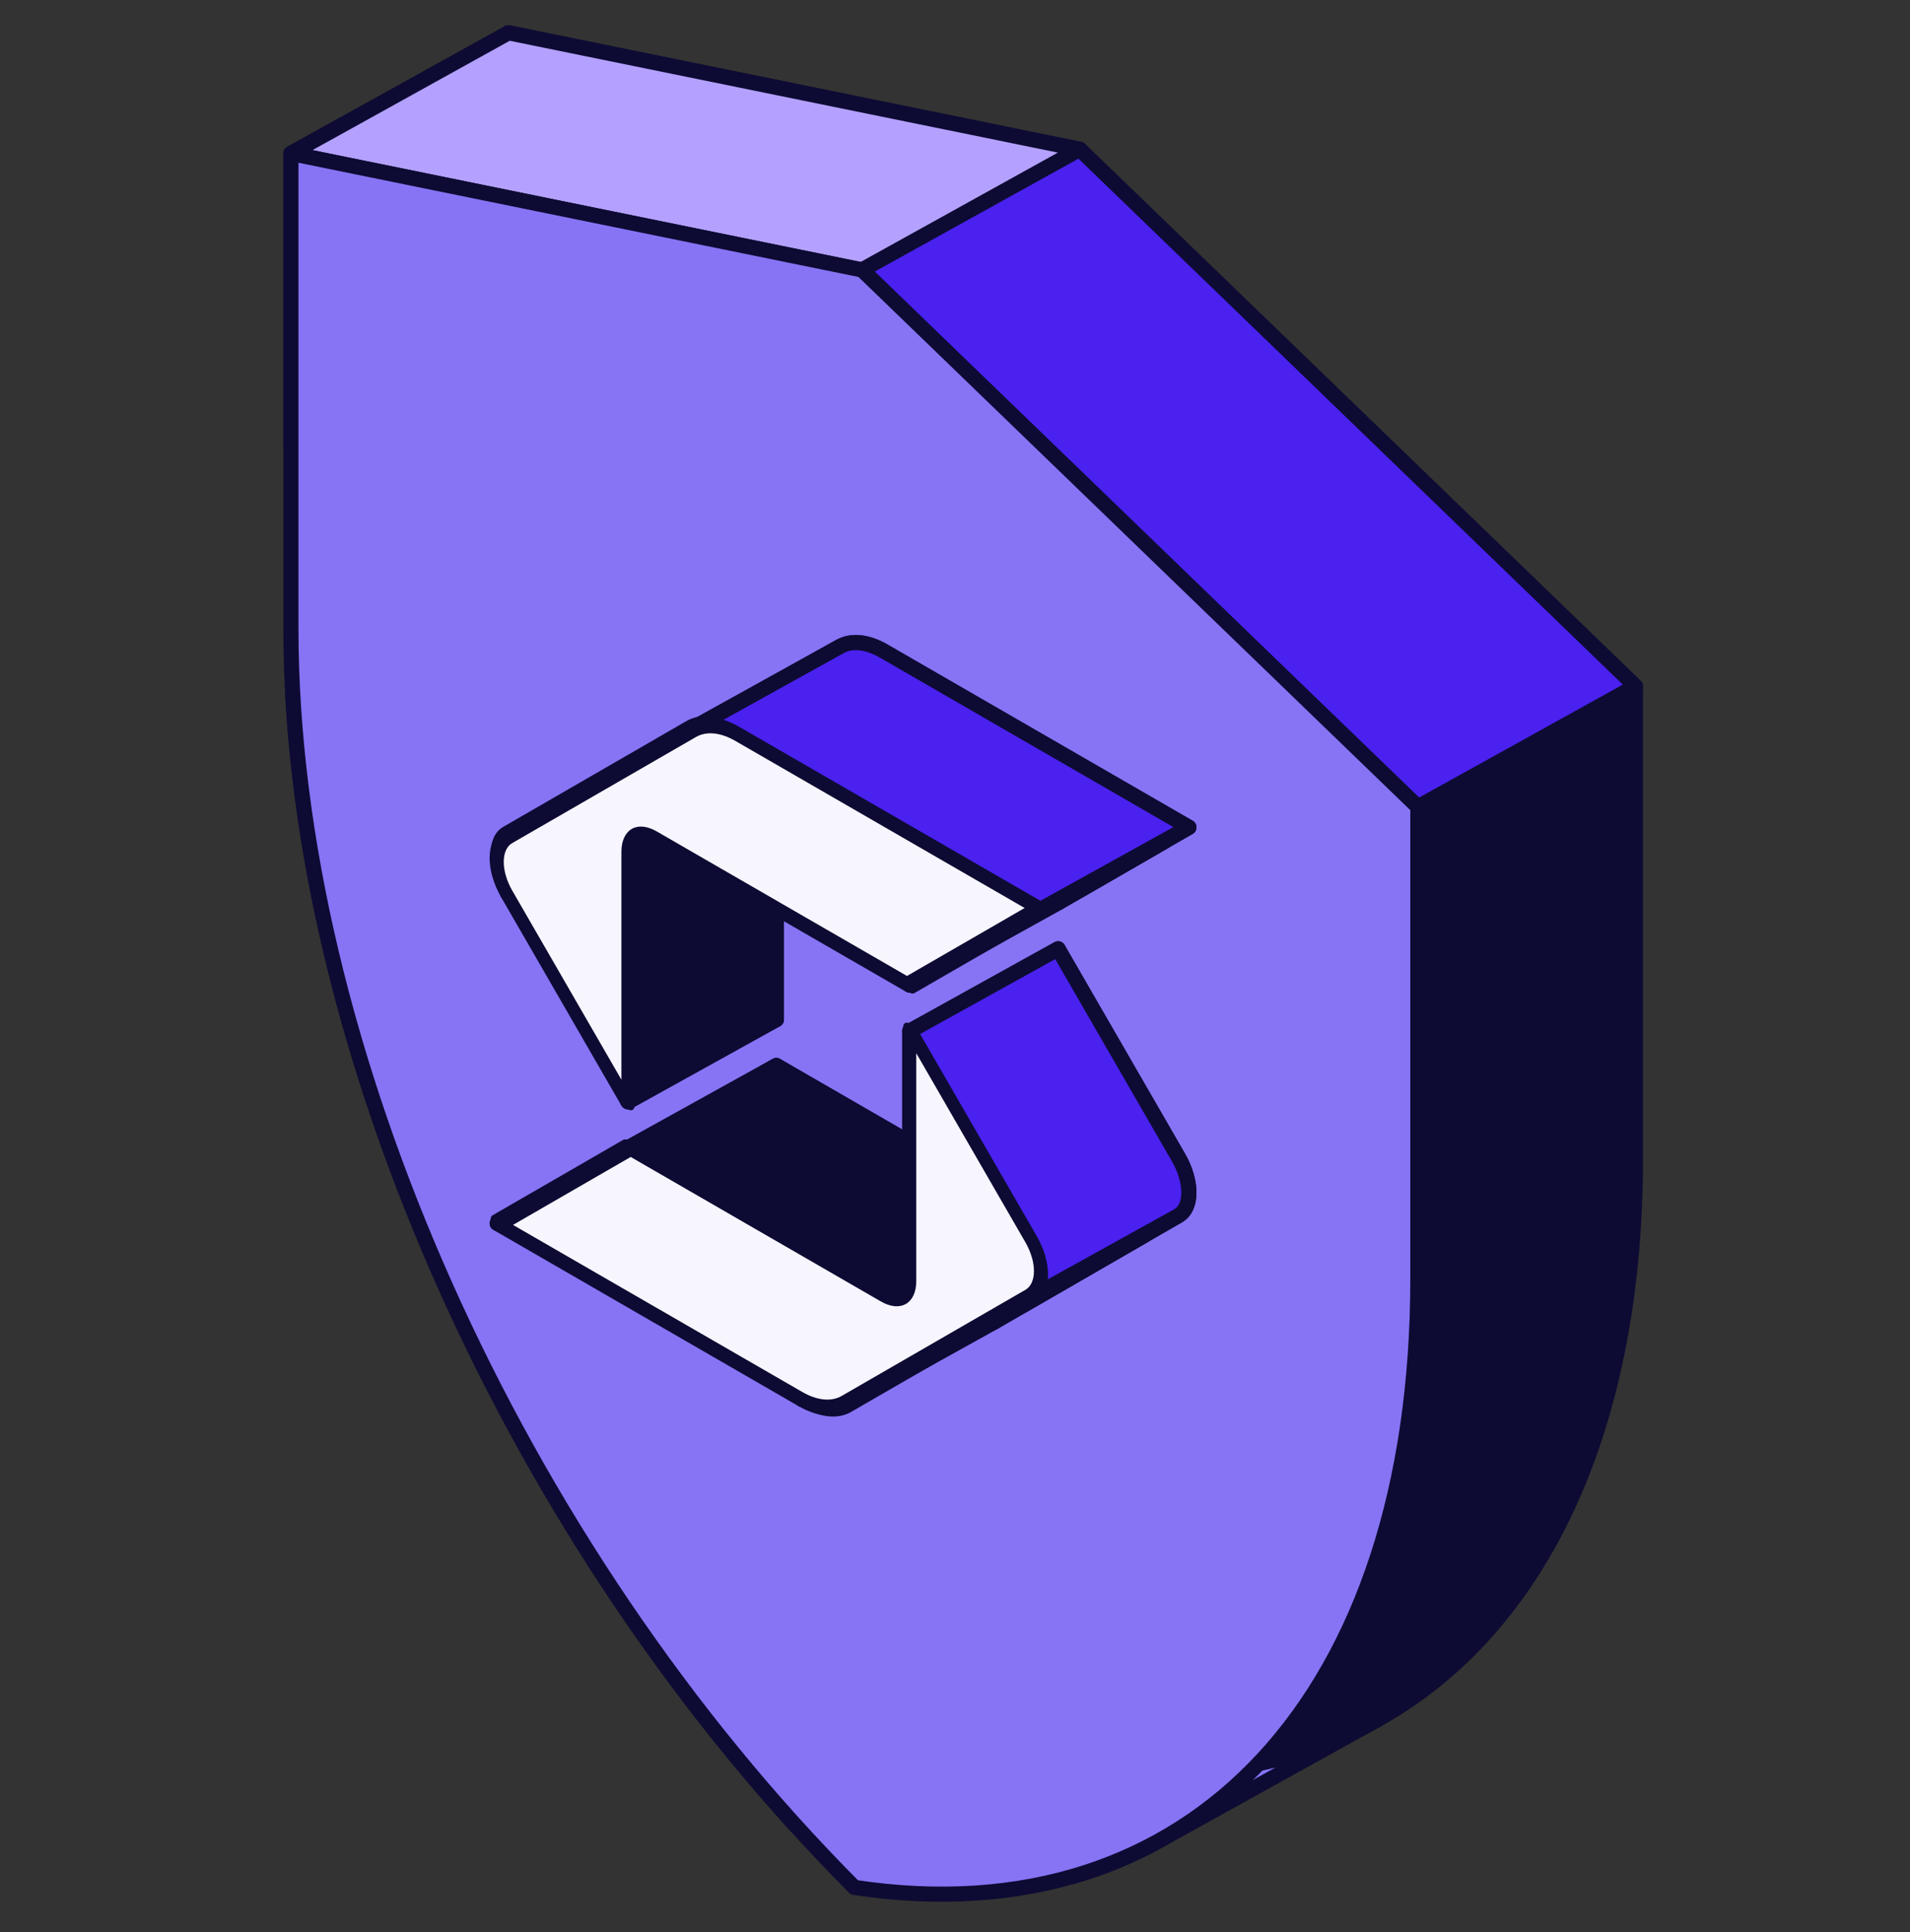 <svg width="89" height="90" viewBox="0 0 89 90" fill="none" xmlns="http://www.w3.org/2000/svg">
<rect x="0" y="0" width="89" height="90" fill="#333333" stroke="none"/>
<g clip-path="url(#clip0_793_376)">
<path d="M64.157 80.12C71.704 75.935 76.207 66.69 76.207 53.962V31.968L50.311 6.955L23.694 1.527V23.644C23.694 38.872 30.14 56.556 40.532 71.113C46.056 78.851 55.842 84.731 64.157 80.12Z" fill="#0D0B33" stroke="#0D0B33" stroke-width="0.706" stroke-linejoin="round"/>
<path d="M36.916 84.866C23.53 70.029 14.565 49.799 13.634 32.247C13.537 30.407 14.554 28.71 16.166 27.817C19.545 25.944 23.78 28.393 24.326 32.218C26.494 47.403 34.095 63.889 44.97 76.849C47.35 79.685 46.728 84.084 43.491 85.879C41.313 87.087 38.584 86.715 36.916 84.866Z" fill="#8674F5" stroke="#0D0B33" stroke-width="0.706" stroke-linejoin="round"/>
<path d="M50.103 87.374C51.484 86.968 52.791 86.421 54.018 85.74L64.151 80.124C60.48 82.158 56.089 82.995 51.146 82.454C50.37 82.37 49.581 82.504 48.897 82.883C45.944 84.519 46.863 88.326 50.103 87.374Z" fill="#8674F5" stroke="#0D0B33" stroke-width="0.706" stroke-linejoin="round"/>
<path d="M13.555 7.147V20.658C13.555 24.521 17.704 26.965 21.083 25.092C22.695 24.198 23.695 22.5 23.695 20.658V1.527L13.555 7.147Z" fill="#8674F5" stroke="#0D0B33" stroke-width="0.706" stroke-linejoin="round"/>
<path d="M13.555 7.147L40.172 12.575L50.311 6.955L23.695 1.527L13.555 7.147Z" fill="#B4A1FF" stroke="#0D0B33" stroke-width="0.706" stroke-linejoin="round"/>
<path d="M66.067 37.588L40.171 12.575L50.311 6.955L76.206 31.968L66.067 37.588Z" fill="#4A21EF" stroke="#0D0B33" stroke-width="0.706" stroke-linejoin="round"/>
<path d="M66.068 59.583V37.589L40.172 12.576L13.555 7.148L13.555 29.265C13.555 48.682 24.035 72.092 39.812 87.919C55.588 90.309 66.068 79 66.068 59.583Z" fill="#8674F5" stroke="#0D0B33" stroke-width="0.706" stroke-linejoin="round"/>
<path d="M37.509 31.059C37.877 30.847 38.202 30.659 32.186 34.132C38.876 30.27 39.127 30.125 39.127 30.125C39.671 29.811 40.41 29.884 41.181 30.329L55.399 38.537C55.399 38.537 52.221 40.372 50.455 41.392C50.193 41.543 49.962 41.676 54.248 39.202C49.482 41.953 49.304 42.056 49.304 42.056L37.514 35.249C37.149 35.039 36.82 35.016 36.579 35.15C36.331 35.288 36.177 35.592 36.177 36.026V47.492L30.568 37.777C30.244 37.216 30.082 36.632 30.082 36.141C30.082 35.651 30.244 35.254 30.568 35.066C30.568 35.066 35.028 32.492 37.509 31.059Z" fill="#F7F6FF"/>
<path d="M48.901 56.539C48.659 56.673 48.328 56.651 47.962 56.44L36.177 49.635C36.177 49.635 32.999 51.47 31.233 52.49C30.971 52.641 30.74 52.774 35.026 50.3C30.26 53.051 30.082 53.154 30.082 53.154L44.3 61.363C45.07 61.808 45.809 61.881 46.354 61.567C46.354 61.567 50.814 58.991 53.295 57.559C53.663 57.347 53.988 57.159 47.972 60.632C54.662 56.769 54.913 56.625 54.913 56.625C55.237 56.438 55.399 56.041 55.399 55.55C55.399 55.06 55.237 54.475 54.913 53.914L49.304 44.2V55.665C49.304 56.099 49.15 56.401 48.901 56.539Z" fill="#F7F6FF"/>
<path d="M37.509 31.059C37.877 30.847 38.202 30.659 32.186 34.132C38.876 30.27 39.127 30.125 39.127 30.125C39.671 29.811 40.41 29.884 41.181 30.329L55.399 38.537C55.399 38.537 52.221 40.372 50.455 41.392C50.193 41.543 49.962 41.676 54.248 39.202C49.482 41.953 49.304 42.056 49.304 42.056L37.514 35.249C37.149 35.039 36.82 35.016 36.579 35.15C36.331 35.288 36.177 35.592 36.177 36.026V47.492L30.568 37.777C30.244 37.216 30.082 36.632 30.082 36.141C30.082 35.651 30.244 35.254 30.568 35.066C30.568 35.066 35.028 32.492 37.509 31.059Z" stroke="#0D0B33" stroke-width="0.706" stroke-linejoin="round"/>
<path d="M48.901 56.539C48.659 56.673 48.328 56.651 47.962 56.44L36.177 49.635C36.177 49.635 32.999 51.47 31.233 52.49C30.971 52.641 30.74 52.774 35.026 50.3C30.26 53.051 30.082 53.154 30.082 53.154L44.3 61.363C45.07 61.808 45.809 61.881 46.354 61.567C46.354 61.567 50.814 58.991 53.295 57.559C53.663 57.347 53.988 57.159 47.972 60.632C54.662 56.769 54.913 56.625 54.913 56.625C55.237 56.438 55.399 56.041 55.399 55.55C55.399 55.06 55.237 54.475 54.913 53.914L49.304 44.2V55.665C49.304 56.099 49.15 56.401 48.901 56.539Z" stroke="#0D0B33" stroke-width="0.706" stroke-linejoin="round"/>
<path d="M28.112 54.132L23.168 56.986L30.081 53.154L35.025 50.299L28.112 54.132Z" fill="#F7F6FF" stroke="#0D0B33" stroke-width="0.706" stroke-linejoin="round"/>
<path d="M24.317 56.322C24.62 56.147 25.574 55.596 28.111 54.132L35.024 50.299C30.738 52.774 30.969 52.641 31.231 52.49L24.317 56.322C24.211 56.383 24.109 56.442 24.317 56.322Z" fill="#F7F6FF"/>
<path d="M28.111 54.132C23.825 56.606 24.056 56.473 24.317 56.322L31.231 52.49C30.969 52.641 30.738 52.774 35.024 50.299L28.111 54.132Z" stroke="#0D0B33" stroke-width="0.706" stroke-linejoin="round"/>
<path d="M29.263 53.468L24.318 56.322L31.232 52.49L36.176 49.636L29.263 53.468Z" fill="#F7F6FF" stroke="#0D0B33" stroke-width="0.706" stroke-linejoin="round"/>
<path d="M23.168 56.987L37.385 65.195L44.298 61.363L30.081 53.154L23.168 56.987Z" fill="#F7F6FF" stroke="#0D0B33" stroke-width="0.706" stroke-linejoin="round"/>
<path d="M29.261 51.325L23.653 41.61L30.566 37.778L36.175 47.492L29.261 51.325Z" fill="#F7F6FF" stroke="#0D0B33" stroke-width="0.706" stroke-linejoin="round"/>
<path d="M23.654 41.61C23.33 41.048 23.168 40.464 23.168 39.974L30.081 36.142C30.081 36.632 30.243 37.216 30.567 37.778L23.654 41.61Z" fill="#F7F6FF" stroke="#0D0B33" stroke-width="0.706" stroke-linejoin="round"/>
<path d="M23.168 39.973C23.168 39.482 23.33 39.085 23.654 38.898L30.567 35.066C30.243 35.253 30.081 35.65 30.081 36.141L23.168 39.973Z" fill="#F7F6FF" stroke="#0D0B33" stroke-width="0.706" stroke-linejoin="round"/>
<path d="M39.44 65.399C38.895 65.713 38.156 65.64 37.385 65.195L44.298 61.363C45.049 61.797 45.77 61.877 46.311 61.59L46.353 61.567C46.339 61.575 46.325 61.583 46.311 61.59L39.44 65.399Z" fill="#F7F6FF"/>
<path d="M46.311 61.59C45.77 61.877 45.049 61.797 44.298 61.363L37.385 65.195C38.156 65.64 38.895 65.713 39.44 65.399L46.311 61.59ZM46.311 61.59L46.353 61.567C46.339 61.575 46.325 61.583 46.311 61.59Z" stroke="#0D0B33" stroke-width="0.706" stroke-linejoin="round"/>
<path d="M41.047 60.272L29.262 53.468L36.175 49.636L47.96 56.44L41.047 60.272Z" fill="#0D0B33" stroke="#0D0B33" stroke-width="0.706" stroke-linejoin="round"/>
<path d="M29.262 39.858V51.324L36.175 47.492V36.026L29.262 39.858Z" fill="#0D0B33" stroke="#0D0B33" stroke-width="0.706" stroke-linejoin="round"/>
<path d="M23.653 38.899L30.593 34.892L37.506 31.06L30.566 35.067L23.653 38.899Z" fill="#F7F6FF" stroke="#0D0B33" stroke-width="0.706" stroke-linejoin="round"/>
<path d="M29.664 38.982C29.416 39.119 29.262 39.423 29.262 39.858L36.175 36.026C36.175 35.592 36.329 35.287 36.577 35.15L29.664 38.982Z" fill="#F7F6FF" stroke="#0D0B33" stroke-width="0.706" stroke-linejoin="round"/>
<path d="M30.594 34.892L25.271 37.965L32.185 34.133L37.507 31.059L30.594 34.892Z" fill="#F7F6FF" stroke="#0D0B33" stroke-width="0.706" stroke-linejoin="round"/>
<path d="M39.438 65.399L46.379 61.391L53.292 57.559L46.352 61.567L39.438 65.399Z" fill="#F7F6FF" stroke="#0D0B33" stroke-width="0.706" stroke-linejoin="round"/>
<path d="M41.987 60.371C41.745 60.505 41.414 60.483 41.048 60.272L47.962 56.44C48.327 56.651 48.658 56.673 48.901 56.539L41.987 60.371Z" fill="#F7F6FF" stroke="#0D0B33" stroke-width="0.706" stroke-linejoin="round"/>
<path d="M30.598 39.081C30.234 38.87 29.905 38.848 29.664 38.981L36.577 35.15C36.818 35.016 37.147 35.038 37.512 35.249L30.598 39.081Z" fill="#F7F6FF" stroke="#0D0B33" stroke-width="0.706" stroke-linejoin="round"/>
<path d="M25.271 37.964L32.212 33.957L39.125 30.125L32.185 34.132L25.271 37.964Z" fill="#F7F6FF" stroke="#0D0B33" stroke-width="0.706" stroke-linejoin="round"/>
<path d="M46.38 61.391L41.058 64.464L47.971 60.632L53.293 57.559L46.38 61.391Z" fill="#F7F6FF" stroke="#0D0B33" stroke-width="0.706" stroke-linejoin="round"/>
<path d="M42.39 59.497C42.39 59.931 42.236 60.234 41.988 60.372L48.901 56.54C49.149 56.402 49.303 56.099 49.303 55.665L42.39 59.497Z" fill="#F7F6FF" stroke="#0D0B33" stroke-width="0.706" stroke-linejoin="round"/>
<path d="M41.058 64.464L47.998 60.457L54.911 56.625L47.971 60.632L41.058 64.464Z" fill="#F7F6FF" stroke="#0D0B33" stroke-width="0.706" stroke-linejoin="round"/>
<path d="M42.388 48.032V59.497L49.301 55.665V44.2L42.388 48.032Z" fill="#F7F6FF" stroke="#0D0B33" stroke-width="0.706" stroke-linejoin="round"/>
<path d="M42.388 45.889L30.598 39.081L37.511 35.249L49.301 42.056L42.388 45.889Z" fill="#F7F6FF" stroke="#0D0B33" stroke-width="0.706" stroke-linejoin="round"/>
<path fill-rule="evenodd" clip-rule="evenodd" d="M42.388 48.032L47.997 57.747L47.998 57.746C48.322 58.307 48.483 58.891 48.483 59.382L48.483 59.383C48.483 59.873 48.321 60.27 47.997 60.457L54.91 56.625C55.235 56.438 55.397 56.041 55.397 55.55C55.397 55.059 55.235 54.476 54.91 53.914L54.91 53.914L49.301 44.2L42.388 48.032Z" fill="#4A21EF"/>
<path d="M47.997 57.747L47.691 57.923C47.788 58.09 48 58.149 48.168 58.056L47.997 57.747ZM42.389 48.032L42.218 47.724C42.135 47.77 42.074 47.847 42.048 47.938C42.023 48.029 42.036 48.127 42.083 48.209L42.389 48.032ZM47.998 57.746L48.304 57.57C48.208 57.403 47.995 57.344 47.827 57.438L47.998 57.746ZM48.484 59.382H48.131C48.131 59.507 48.197 59.623 48.305 59.686C48.412 59.75 48.546 59.751 48.655 59.691L48.484 59.382ZM48.484 59.382L48.772 59.587C48.867 59.453 48.858 59.27 48.748 59.147C48.638 59.024 48.458 58.993 48.313 59.073L48.484 59.382ZM48.484 59.382L48.197 59.178C48.154 59.237 48.131 59.309 48.131 59.382H48.484ZM47.998 60.457L47.821 60.151C47.653 60.248 47.595 60.462 47.691 60.631C47.786 60.799 47.999 60.86 48.169 60.766L47.998 60.457ZM54.911 56.625L55.082 56.934L55.087 56.931L54.911 56.625ZM55.397 55.55H55.75C55.75 55.355 55.592 55.197 55.397 55.197V55.55ZM55.397 55.55L55.226 55.241C55.085 55.319 55.015 55.483 55.055 55.639C55.095 55.794 55.236 55.903 55.397 55.903L55.397 55.55ZM55.397 55.55L55.568 55.859C55.681 55.797 55.75 55.678 55.75 55.55H55.397ZM54.911 53.914L55.217 53.737C55.12 53.57 54.908 53.512 54.74 53.605L54.911 53.914ZM54.91 53.914L54.604 54.091C54.701 54.257 54.913 54.316 55.081 54.223L54.91 53.914ZM49.302 44.2L49.608 44.024C49.511 43.857 49.299 43.798 49.131 43.892L49.302 44.2ZM48.303 57.57L42.694 47.856L42.083 48.209L47.691 57.923L48.303 57.57ZM47.827 57.438L47.826 57.438L48.168 58.056L48.169 58.055L47.827 57.438ZM47.692 57.923C47.991 58.44 48.131 58.964 48.131 59.382H48.837C48.837 58.819 48.653 58.175 48.304 57.57L47.692 57.923ZM48.197 59.177L48.197 59.178L48.771 59.587L48.772 59.587L48.197 59.177ZM48.131 59.382C48.131 59.811 47.99 60.054 47.821 60.151L48.174 60.763C48.654 60.486 48.837 59.935 48.837 59.382H48.131ZM48.169 60.766L55.082 56.934L54.74 56.316L47.827 60.148L48.169 60.766ZM55.087 56.931C55.567 56.654 55.75 56.102 55.75 55.55H55.044C55.044 55.979 54.903 56.222 54.734 56.319L55.087 56.931ZM55.568 55.859L55.568 55.859L55.226 55.241L55.568 55.859ZM55.75 55.55C55.75 54.987 55.566 54.343 55.217 53.737L54.605 54.09C54.904 54.608 55.044 55.132 55.044 55.55H55.75ZM54.74 53.605L54.739 53.605L55.081 54.223L55.082 54.223L54.74 53.605ZM48.996 44.377L54.604 54.091L55.216 53.738L49.608 44.024L48.996 44.377ZM42.56 48.341L49.473 44.509L49.131 43.892L42.218 47.724L42.56 48.341Z" fill="#0D0B33"/>
<path fill-rule="evenodd" clip-rule="evenodd" d="M32.254 33.934C32.794 33.647 33.515 33.727 34.266 34.161L48.484 42.37L55.397 38.538L41.179 30.329C40.409 29.884 39.67 29.811 39.125 30.125L32.254 33.934ZM32.212 33.957C32.226 33.949 32.24 33.941 32.254 33.934L32.212 33.957Z" fill="#4A21EF"/>
<path d="M34.266 34.161L34.09 34.467C34.197 34.528 34.329 34.53 34.437 34.469L34.266 34.161ZM34.267 34.16L34.511 34.415C34.639 34.293 34.656 34.094 34.551 33.951C34.446 33.808 34.251 33.766 34.096 33.852L34.267 34.16ZM34.266 34.161L34.022 33.906C33.942 33.983 33.902 34.093 33.916 34.203C33.929 34.314 33.994 34.411 34.09 34.467L34.266 34.161ZM48.484 42.37L48.308 42.675C48.415 42.737 48.547 42.739 48.655 42.679L48.484 42.37ZM55.397 38.538L55.568 38.846C55.68 38.785 55.749 38.668 55.75 38.541C55.751 38.414 55.684 38.296 55.574 38.232L55.397 38.538ZM41.179 30.329L41.356 30.023C41.267 29.972 41.16 29.962 41.063 29.996L41.179 30.329ZM41.178 30.329L41.007 30.021C40.847 30.109 40.781 30.306 40.856 30.474C40.931 30.641 41.122 30.723 41.295 30.663L41.178 30.329ZM41.179 30.329L41.351 30.637C41.462 30.576 41.531 30.459 41.532 30.332C41.534 30.205 41.466 30.087 41.356 30.023L41.179 30.329ZM39.125 30.125L39.296 30.434L39.302 30.431L39.125 30.125ZM32.212 33.957L32.035 33.651C31.868 33.748 31.809 33.962 31.905 34.131C32 34.3 32.214 34.36 32.383 34.266L32.212 33.957ZM34.443 33.855C33.634 33.388 32.777 33.256 32.088 33.622L32.42 34.246C32.812 34.037 33.397 34.066 34.09 34.467L34.443 33.855ZM34.096 33.852L34.095 33.852L34.437 34.469L34.438 34.469L34.096 33.852ZM34.023 33.905L34.022 33.906L34.51 34.416L34.511 34.415L34.023 33.905ZM34.09 34.467L48.308 42.675L48.661 42.064L34.443 33.855L34.09 34.467ZM48.655 42.679L55.568 38.846L55.226 38.229L48.313 42.061L48.655 42.679ZM55.574 38.232L41.356 30.023L41.003 30.635L55.221 38.843L55.574 38.232ZM41.063 29.996L41.062 29.996L41.295 30.663L41.296 30.662L41.063 29.996ZM41.008 30.02L41.007 30.021L41.349 30.638L41.351 30.637L41.008 30.02ZM39.302 30.431C39.695 30.204 40.291 30.224 41.003 30.635L41.356 30.023C40.527 29.544 39.645 29.417 38.949 29.82L39.302 30.431ZM32.425 34.243L39.296 30.434L38.954 29.816L32.083 33.625L32.425 34.243ZM32.389 34.263C32.399 34.257 32.409 34.251 32.42 34.246L32.088 33.622C32.071 33.632 32.053 33.642 32.035 33.651L32.389 34.263ZM32.083 33.625L32.041 33.648L32.383 34.266L32.425 34.243L32.083 33.625Z" fill="#0D0B33"/>
<path d="M47.332 43.033L42.388 45.888L49.301 42.056L54.246 39.202L47.332 43.033Z" fill="#F7F6FF" stroke="#0D0B33" stroke-width="0.706" stroke-linejoin="round"/>
<path d="M43.539 45.224L47.333 43.033L54.246 39.202L50.452 41.392L43.539 45.224Z" fill="#F7F6FF" stroke="#0D0B33" stroke-width="0.706" stroke-linejoin="round"/>
<path d="M48.483 42.37L43.539 45.224L50.452 41.392L55.397 38.538L48.483 42.37Z" fill="#F7F6FF" stroke="#0D0B33" stroke-width="0.706" stroke-linejoin="round"/>
<path fill-rule="evenodd" clip-rule="evenodd" d="M32.212 33.957C32.757 33.643 33.496 33.716 34.266 34.161L48.484 42.37L42.389 45.888L30.599 39.081C29.858 38.654 29.262 39.003 29.262 39.859V51.324L23.654 41.609C23.33 41.048 23.168 40.464 23.168 39.973C23.168 39.483 23.33 39.086 23.654 38.899L32.212 33.957ZM41.048 60.272L29.262 53.468L23.168 56.986L37.385 65.195C38.156 65.64 38.895 65.713 39.44 65.399L47.998 60.457C48.322 60.27 48.484 59.873 48.484 59.383C48.484 58.892 48.322 58.308 47.998 57.746L42.389 48.032V59.497C42.389 60.353 41.789 60.7 41.048 60.272Z" fill="#F7F6FF"/>
<path d="M48.484 42.37L48.7 42.744C48.787 42.694 48.814 42.557 48.766 42.398C48.719 42.238 48.608 42.088 48.484 42.017V42.37ZM42.389 45.888V46.242C42.47 46.288 42.548 46.296 42.605 46.263L42.389 45.888ZM29.262 51.324L29.046 51.449C29.133 51.6 29.265 51.706 29.379 51.718C29.493 51.729 29.568 51.643 29.568 51.5L29.262 51.324ZM29.262 53.468V53.115C29.181 53.068 29.103 53.06 29.046 53.093L29.262 53.468ZM23.167 56.986L22.951 56.612C22.863 56.663 22.837 56.8 22.885 56.959C22.932 57.118 23.043 57.268 23.167 57.34V56.986ZM42.389 48.032L42.605 47.907C42.518 47.756 42.386 47.65 42.272 47.638C42.158 47.627 42.083 47.713 42.083 47.856L42.389 48.032ZM34.266 33.808C33.414 33.316 32.598 33.235 31.995 33.583L32.428 34.332C32.915 34.05 33.577 34.116 34.266 34.514V33.808ZM48.484 42.017L34.266 33.808V34.514L48.484 42.723V42.017ZM42.605 46.263L48.7 42.744L48.268 41.995L42.173 45.514L42.605 46.263ZM30.599 39.434L42.389 46.242V45.535L30.599 38.728V39.434ZM29.568 40.035C29.568 39.373 30.028 39.105 30.599 39.434V38.728C29.688 38.202 28.956 38.633 28.956 39.682L29.568 40.035ZM29.568 51.5V40.035L28.956 39.682V51.147L29.568 51.5ZM23.437 41.734L29.046 51.449L29.478 51.199L23.869 41.485L23.437 41.734ZM22.861 39.797C22.861 40.377 23.053 41.07 23.437 41.734L23.869 41.485C23.605 41.027 23.473 40.551 23.473 40.15L22.861 39.797ZM23.437 38.524C23.053 38.746 22.861 39.217 22.861 39.797L23.473 40.15C23.473 39.749 23.605 39.426 23.869 39.273L23.437 38.524ZM31.995 33.583L23.437 38.524L23.869 39.273L32.428 34.332L31.995 33.583ZM29.262 53.821L41.047 60.625V59.919L29.262 53.115V53.821ZM23.383 57.361L29.478 53.842L29.046 53.093L22.951 56.612L23.383 57.361ZM37.385 64.842L23.167 56.633V57.34L37.385 65.548V64.842ZM39.223 65.024C38.736 65.306 38.074 65.24 37.385 64.842V65.548C38.236 66.04 39.053 66.121 39.655 65.773L39.223 65.024ZM47.781 60.083L39.223 65.024L39.655 65.773L48.214 60.832L47.781 60.083ZM48.178 59.206C48.178 59.607 48.046 59.93 47.781 60.083L48.214 60.832C48.598 60.61 48.79 60.14 48.789 59.559L48.178 59.206ZM47.781 57.871C48.046 58.329 48.178 58.806 48.178 59.206L48.789 59.559C48.789 58.979 48.598 58.286 48.214 57.621L47.781 57.871ZM42.173 48.157L47.781 57.871L48.214 57.621L42.605 47.907L42.173 48.157ZM42.695 59.674V48.209L42.083 47.856V59.321L42.695 59.674ZM41.047 60.625C41.957 61.151 42.695 60.725 42.695 59.674L42.083 59.321C42.083 59.982 41.62 60.249 41.047 59.919V60.625Z" fill="#0D0B33"/>
</g>
<defs>
<clipPath id="clip0_793_376">
<rect width="63.761" height="88" fill="white" transform="translate(13 1)"/>
</clipPath>
</defs>
</svg>
